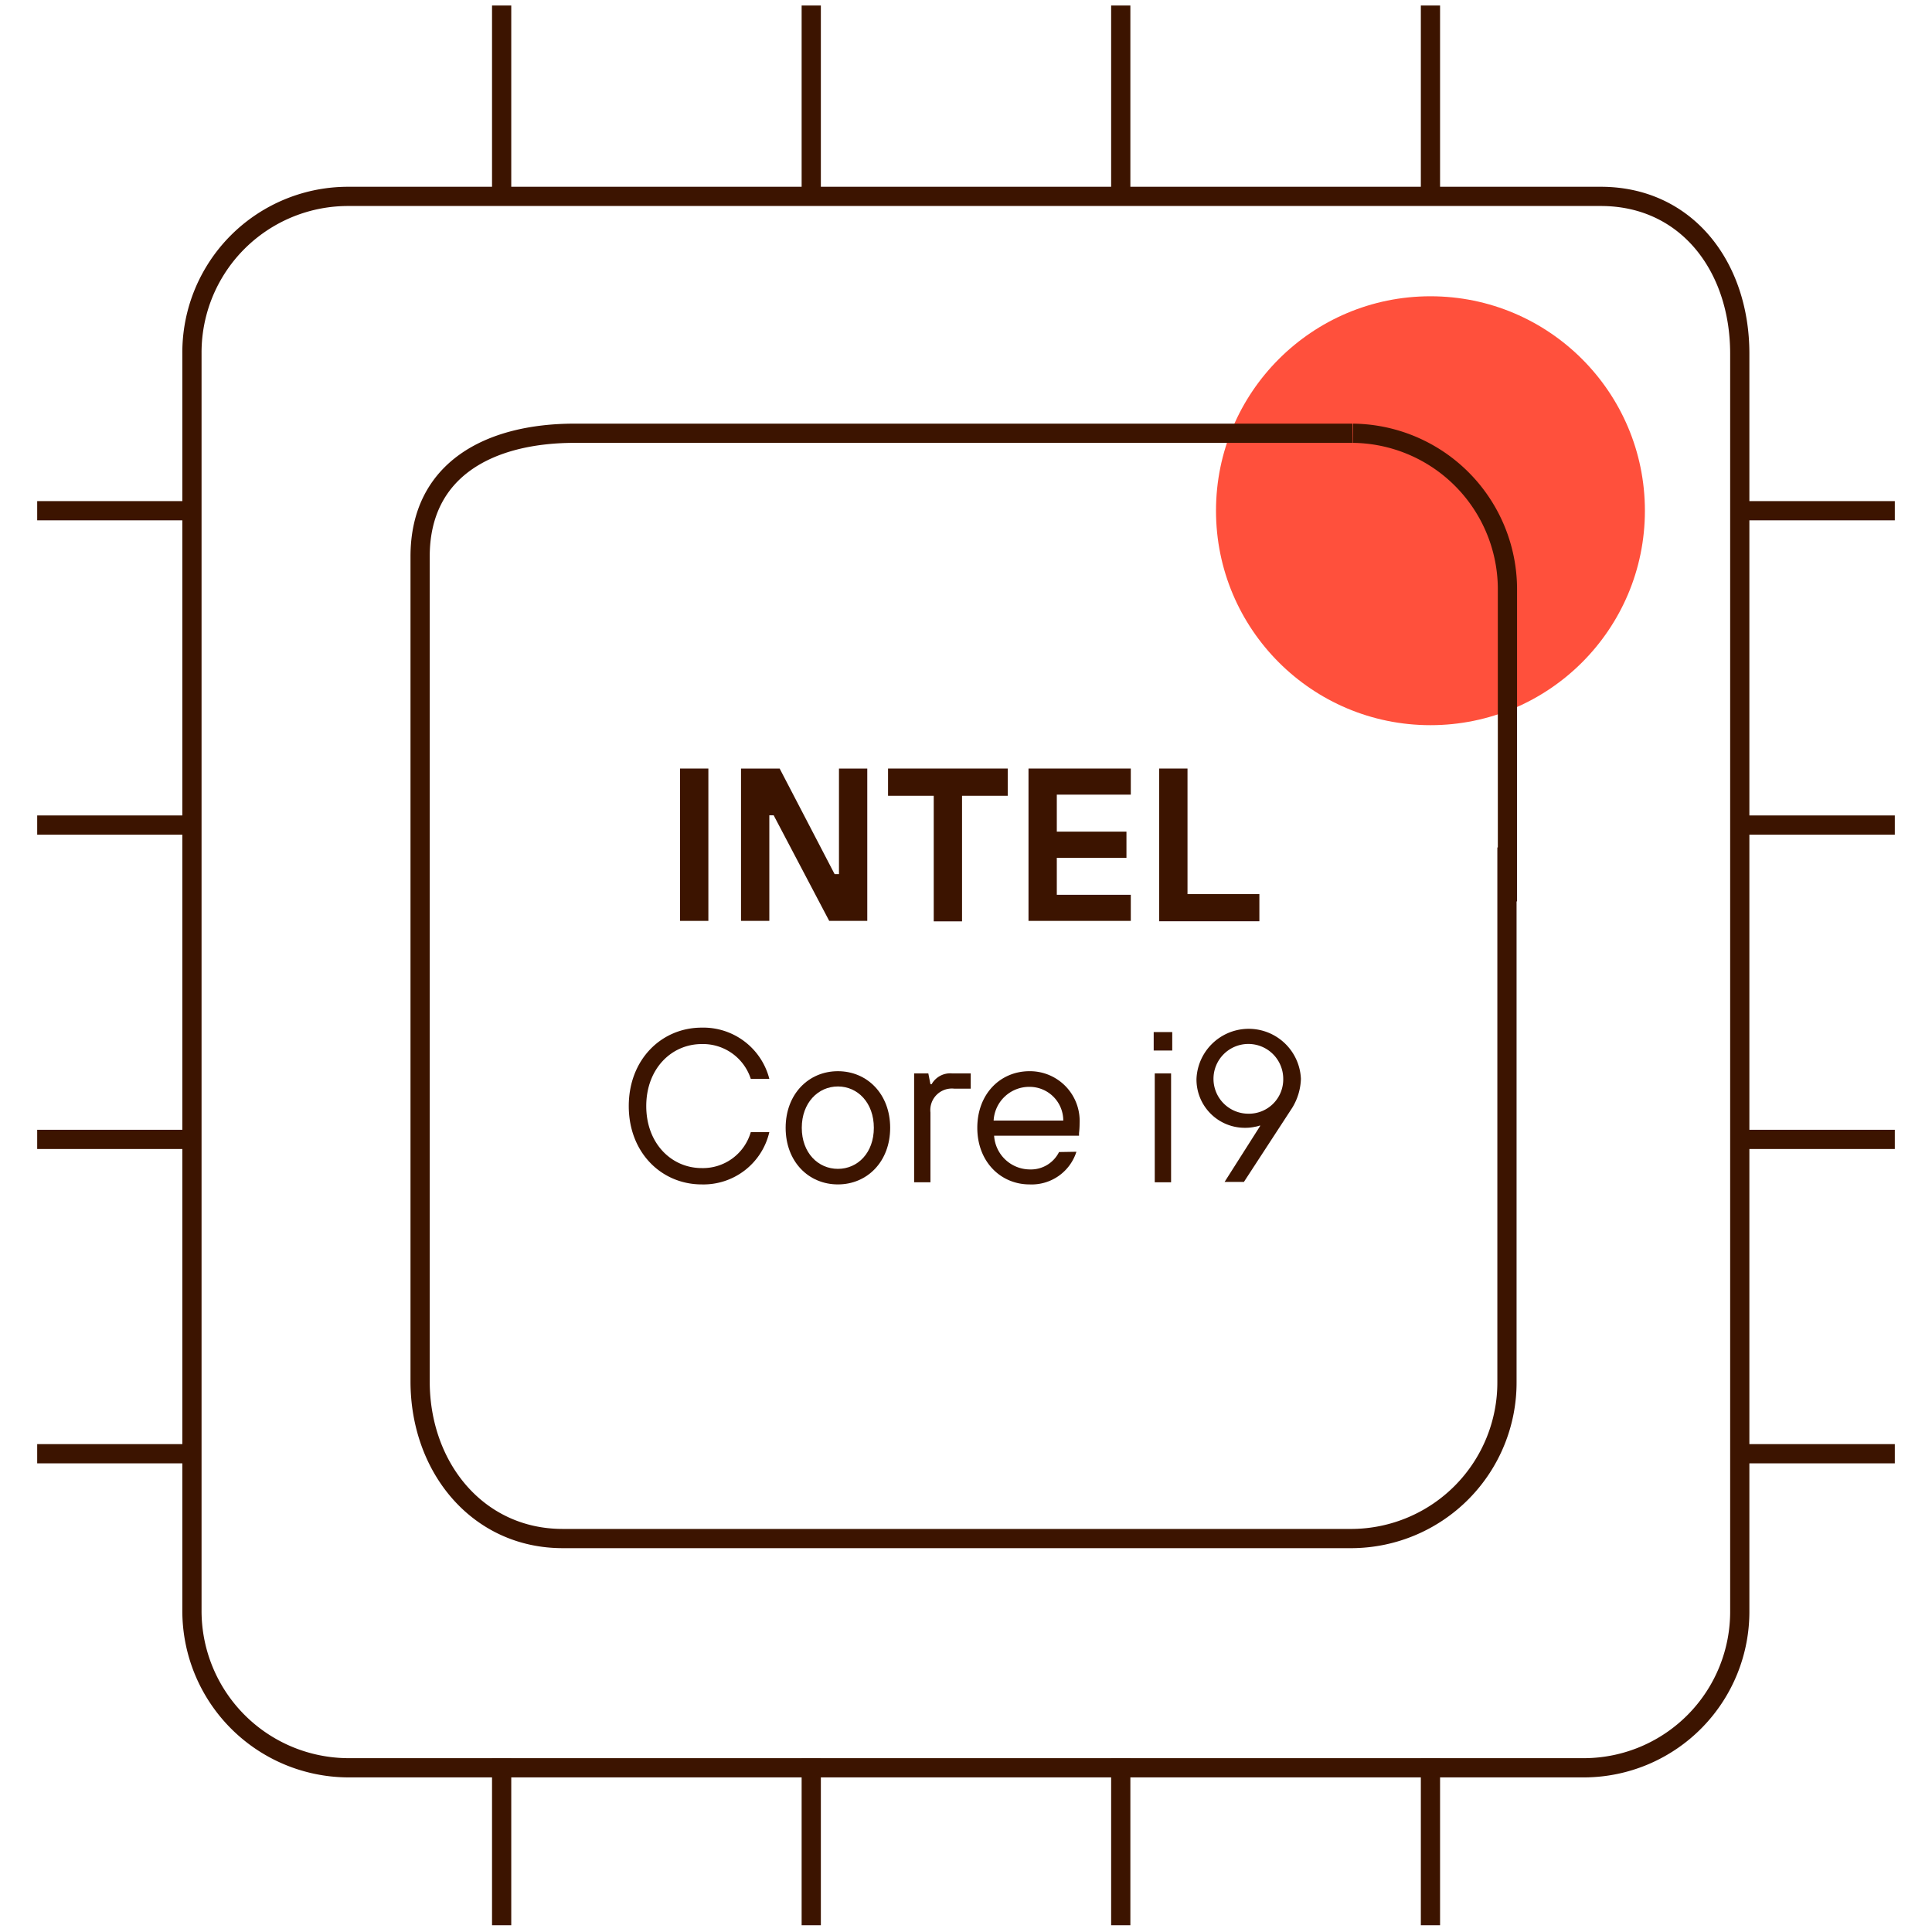 <svg id="Warstwa_1" data-name="Warstwa 1" xmlns="http://www.w3.org/2000/svg" viewBox="0 0 200 200"><defs><style>.cls-1{fill:#ff503c;}.cls-2{fill:none;stroke:#3c1400;stroke-miterlimit:10;stroke-width:1.99px;}.cls-3{fill:#3c1400;}</style></defs><circle class="cls-1" cx="148.08" cy="52.87" r="22.2"/><path id="Path_2645" data-name="Path 2645" class="cls-2" d="M140,44.85H59.49c-8.81,0-16,3.73-16,12.76V143c0,8.95,6,16.27,14.76,16.27H140a16.15,16.15,0,0,0,16-16.26V87.73"/><path id="Path_977" data-name="Path 977" class="cls-2" d="M156.05,93.31V61.2a16.17,16.17,0,0,0-16-16.35h0"/><line id="Line_436" data-name="Line 436" class="cls-2" x1="51.93" y1="20.47" x2="51.93" y2="0.57"/><line id="Line_437" data-name="Line 437" class="cls-2" x1="83.98" y1="20.47" x2="83.98" y2="0.57"/><line id="Line_438" data-name="Line 438" class="cls-2" x1="116.02" y1="20.47" x2="116.02" y2="0.57"/><line id="Line_439" data-name="Line 439" class="cls-2" x1="148.08" y1="20.47" x2="148.08" y2="0.57"/><line id="Line_440" data-name="Line 440" class="cls-2" x1="51.93" y1="182.05" x2="51.93" y2="199.3"/><line id="Line_441" data-name="Line 441" class="cls-2" x1="83.98" y1="182.05" x2="83.98" y2="199.3"/><line id="Line_442" data-name="Line 442" class="cls-2" x1="116.02" y1="182.05" x2="116.02" y2="199.3"/><line id="Line_443" data-name="Line 443" class="cls-2" x1="148.08" y1="182.05" x2="148.08" y2="199.3"/><line id="Line_444" data-name="Line 444" class="cls-2" x1="179.83" y1="52.87" x2="196.15" y2="52.87"/><line id="Line_445" data-name="Line 445" class="cls-2" x1="179.83" y1="85.41" x2="196.15" y2="85.41"/><line id="Line_446" data-name="Line 446" class="cls-2" x1="179.83" y1="117.95" x2="196.15" y2="117.95"/><line id="Line_447" data-name="Line 447" class="cls-2" x1="179.83" y1="150.49" x2="196.15" y2="150.49"/><line id="Line_448" data-name="Line 448" class="cls-2" x1="19.63" y1="150.49" x2="3.85" y2="150.49"/><line id="Line_449" data-name="Line 449" class="cls-2" x1="19.63" y1="117.95" x2="3.85" y2="117.95"/><line id="Line_450" data-name="Line 450" class="cls-2" x1="19.63" y1="85.41" x2="3.85" y2="85.41"/><line id="Line_451" data-name="Line 451" class="cls-2" x1="19.63" y1="52.87" x2="3.85" y2="52.87"/><path id="Path_979" data-name="Path 979" class="cls-2" d="M19.87,36.55V166.68A16.24,16.24,0,0,0,36,183H164.1a16.16,16.16,0,0,0,16-16.3V36.6c0-9-5.5-16.27-14.39-16.27H36A16.16,16.16,0,0,0,19.87,36.55h0v.05"/><path class="cls-3" d="M70.4,79.56h2.93V95.33H70.4Z"/><path class="cls-3" d="M76.71,79.56h4L86.4,90.49h.45V79.56h2.93V95.33H85.84L80.09,84.4h-.45V95.33H76.71Z"/><path class="cls-3" d="M96.66,82.38H91.93V79.56h12.39v2.82H99.59v13H96.66Z"/><path class="cls-3" d="M106.47,79.56h10.59v2.7H109.4v3.83h7.21V88.8H109.4v3.83h7.66v2.7H106.47Z"/><path class="cls-3" d="M120,79.56h2.93v13h7.44v2.81H120Z"/><path class="cls-3" d="M79.64,117.2a7,7,0,0,1-7,5.41c-4.15,0-7.55-3.27-7.55-8.11s3.4-8.12,7.55-8.12a7.05,7.05,0,0,1,7,5.3H77.72a5.2,5.2,0,0,0-5.07-3.6c-3.15,0-5.75,2.56-5.75,6.42s2.6,6.42,5.75,6.42a5.16,5.16,0,0,0,5.07-3.72Z"/><path class="cls-3" d="M81.33,116.75c0-3.49,2.37-5.86,5.41-5.86s5.41,2.37,5.41,5.86-2.37,5.86-5.41,5.86S81.33,120.25,81.33,116.75Zm9.13,0c0-2.59-1.67-4.28-3.72-4.28S83,114.16,83,116.75,84.69,121,86.74,121,90.46,119.34,90.46,116.75Z"/><path class="cls-3" d="M94.63,111.12H96.1l.22,1.12h.12a2.21,2.21,0,0,1,2.14-1.12h1.91v1.58H98.8a2.23,2.23,0,0,0-2.48,2.47v7.22H94.63Z"/><path class="cls-3" d="M111.43,119.23a4.86,4.86,0,0,1-4.85,3.38c-3,0-5.41-2.36-5.41-5.86s2.37-5.86,5.41-5.86a5.15,5.15,0,0,1,5.18,5.41,8.58,8.58,0,0,1-.06,1l0,.27h-8.79a3.73,3.73,0,0,0,3.72,3.49,3.25,3.25,0,0,0,3-1.8ZM110.07,116a3.49,3.49,0,0,0-3.49-3.49,3.69,3.69,0,0,0-3.72,3.49Z"/><path class="cls-3" d="M119.43,106.84h1.92v1.91h-1.92Zm.11,4.28h1.69v11.27h-1.69Z"/><path class="cls-3" d="M130.47,116.53h-.11a2.06,2.06,0,0,1-.43.11,4.52,4.52,0,0,1-1,.11,5,5,0,0,1-5.07-5.07,5.41,5.41,0,0,1,10.81,0,6.07,6.07,0,0,1-.9,3l-5,7.67h-2Zm2.37-4.85a3.61,3.61,0,1,0-3.6,3.61A3.55,3.55,0,0,0,132.84,111.68Z"/></svg>